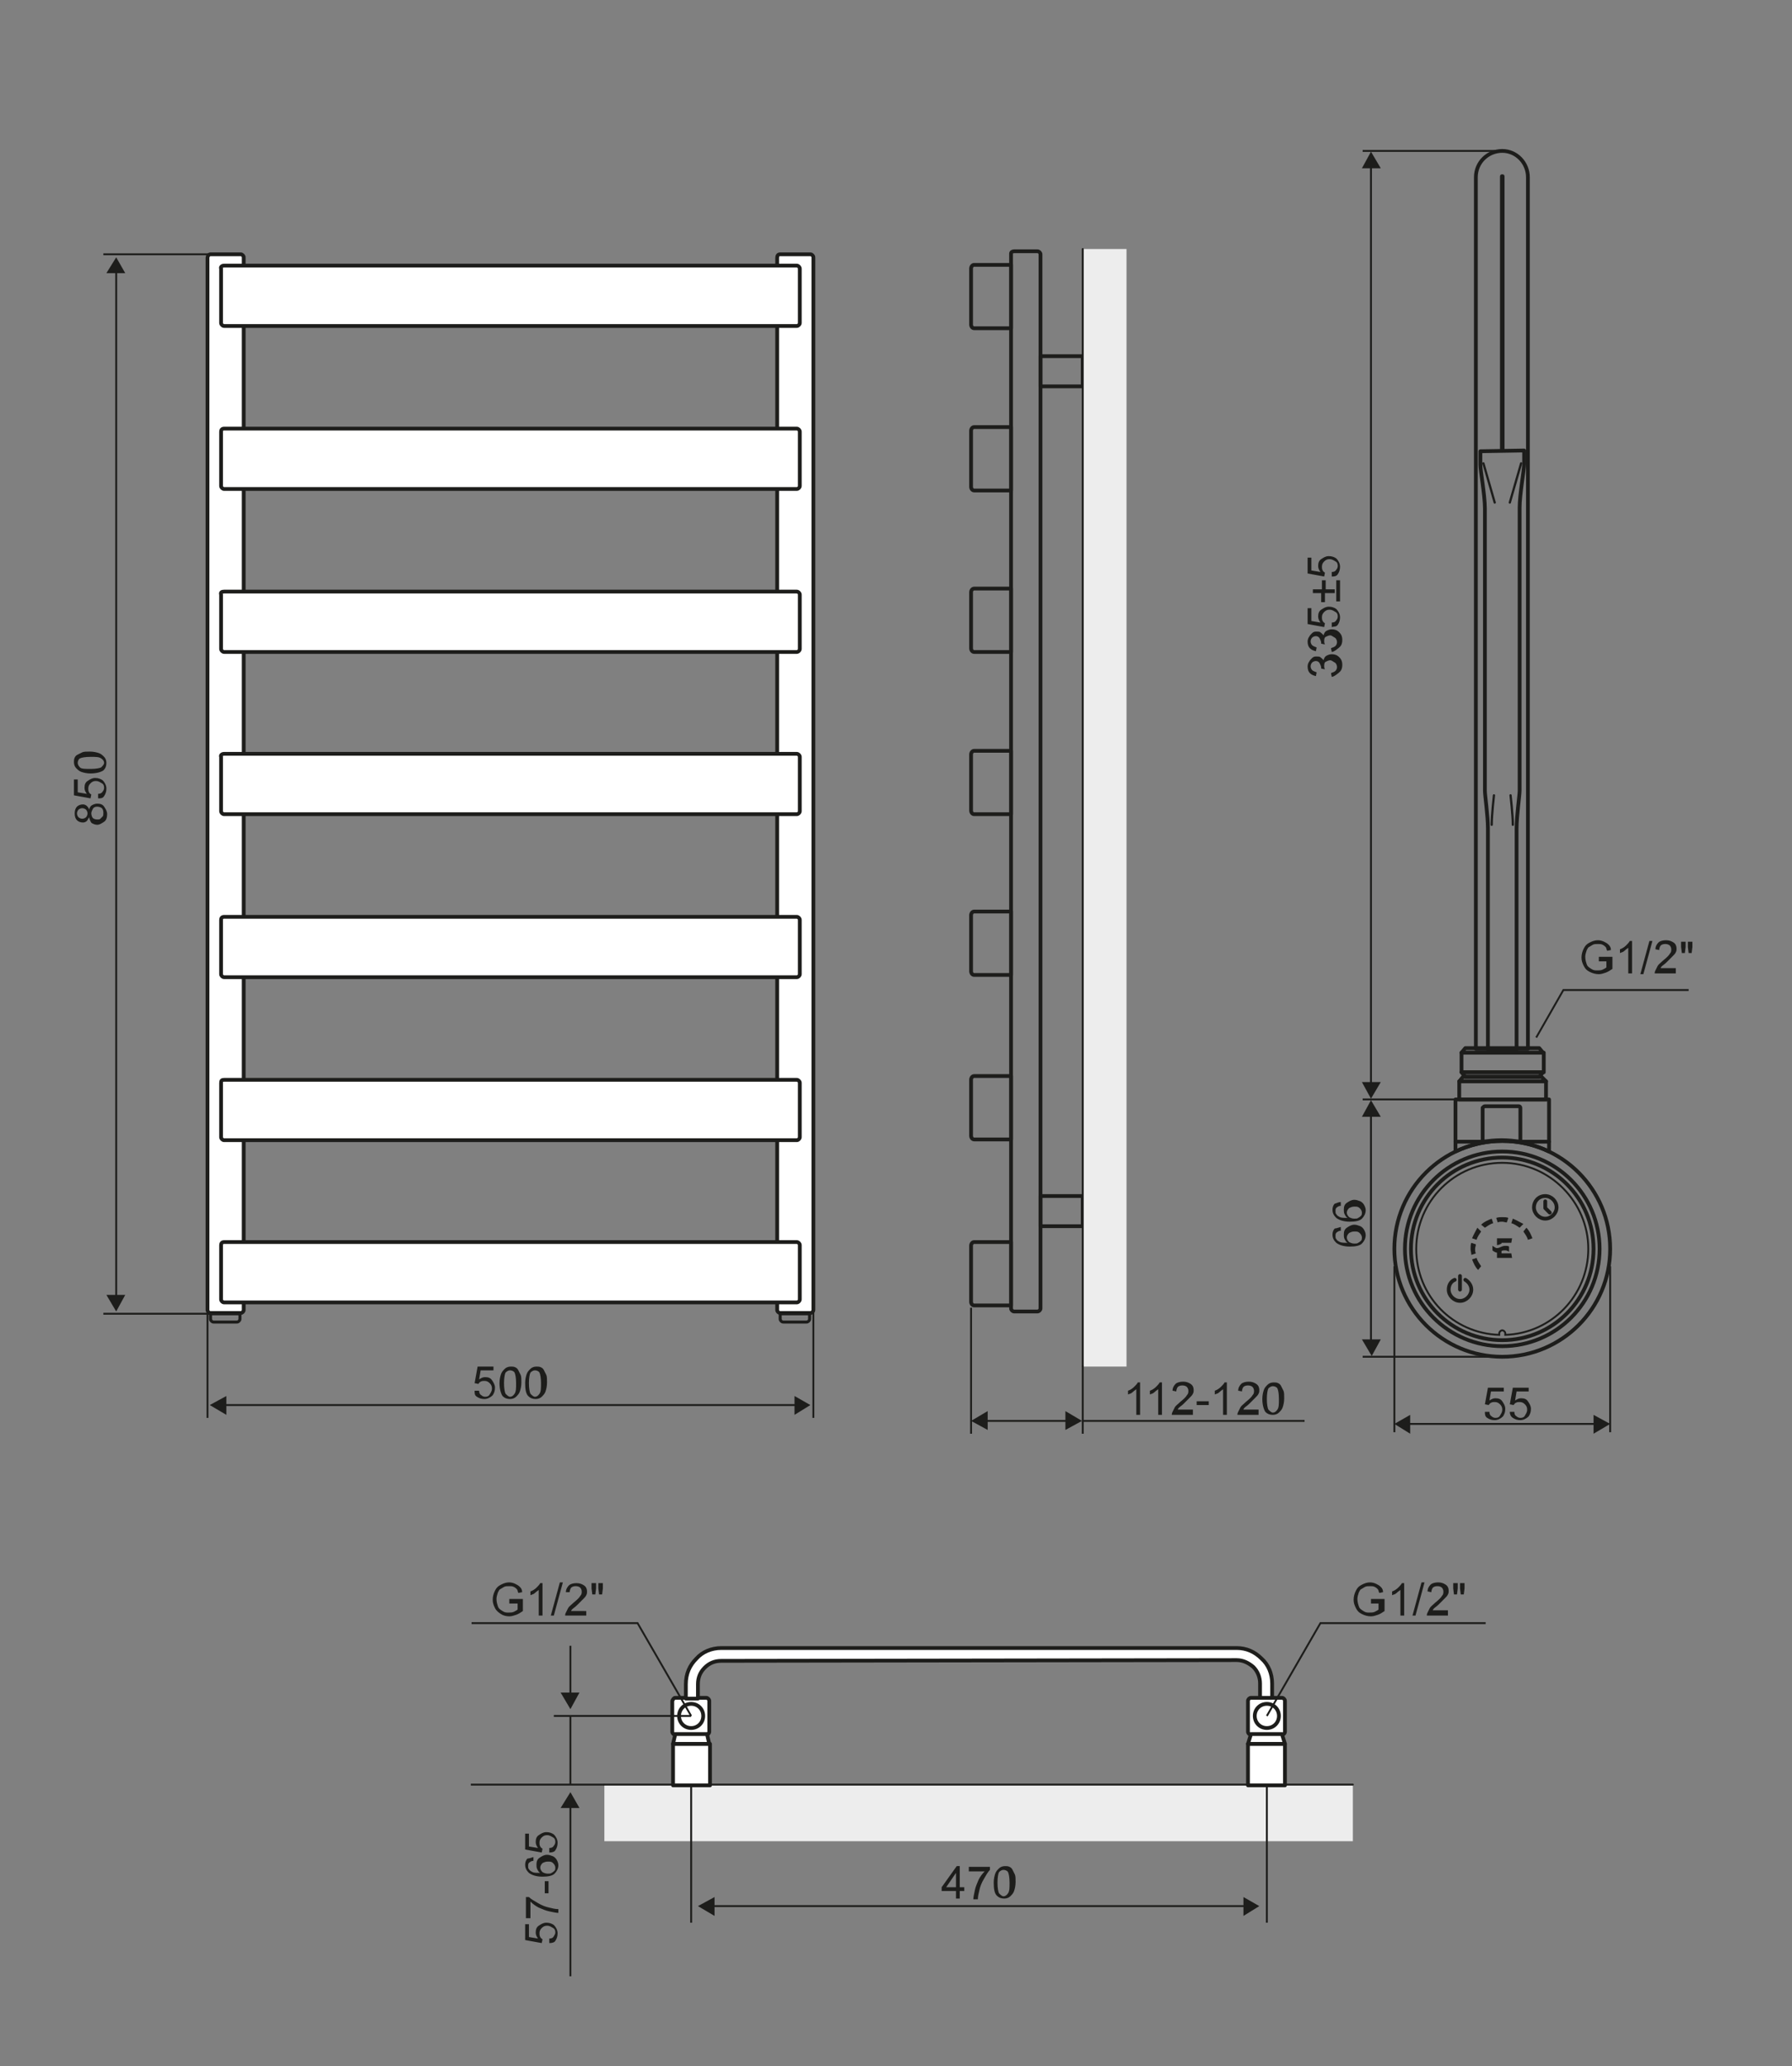 <?xml version="1.0" encoding="utf-8"?>
<!-- Generator: Adobe Illustrator 27.9.1, SVG Export Plug-In . SVG Version: 6.00 Build 0)  -->
<svg version="1.1" id="Warstwa_1" xmlns="http://www.w3.org/2000/svg" xmlns:xlink="http://www.w3.org/1999/xlink" x="0px" y="0px"
	 viewBox="0 0 237.5 273.8" style="enable-background:new 0 0 237.5 273.8;" xml:space="preserve">
<rect x="0" y="0" width="237.5" height="273.8" fill="#808080" stroke="none"/>
<style type="text/css">
	.st0{fill:none;stroke:#1D1D1B;stroke-width:0.5;stroke-linecap:round;stroke-linejoin:round;}
	.st1{fill:none;stroke:#1D1D1B;stroke-width:0.3;stroke-linecap:round;stroke-linejoin:round;}
	.st2{fill-rule:evenodd;clip-rule:evenodd;fill:#1D1D1B;}
	.st3{fill:none;stroke:#1D1D1B;stroke-width:0.25;stroke-miterlimit:22.93;}
	.st4{fill:#1D1D1B;}
	.st5{enable-background:new    ;}
	.st6{fill:#EDEDED;}
	.st7{fill:none;stroke:#1D1D1B;stroke-width:0.25;stroke-linecap:round;stroke-linejoin:round;}
	.st8{fill:#FFFFFF;stroke:#1D1D1B;stroke-width:0.5;stroke-linecap:round;stroke-linejoin:round;}
	
		.st9{fill-rule:evenodd;clip-rule:evenodd;fill:#FFFFFF;stroke:#1D1D1B;stroke-width:0.5;stroke-linecap:round;stroke-linejoin:round;}
	.st10{fill:none;stroke:#1D1D1B;stroke-width:0.4;stroke-linecap:round;stroke-linejoin:round;}
</style>
<path class="st0" d="M199.1,179.8c7.9,0,14.3-6.4,14.3-14.3s-6.4-14.3-14.3-14.3s-14.3,6.4-14.3,14.3S191.2,179.8,199.1,179.8z"/>
<circle class="st0" cx="199.1" cy="165.5" r="12.9"/>
<path class="st0" d="M199.1,177.6c6.7,0,12.1-5.4,12.1-12.1s-5.4-12.1-12.1-12.1c-6.7,0-12.1,5.4-12.1,12.1S192.4,177.6,199.1,177.6
	z"/>
<path class="st0" d="M192.9,145.7h12.4v6.9c-1.9-0.9-4-1.4-6.2-1.4s-4.3,0.5-6.2,1.4L192.9,145.7L192.9,145.7L192.9,145.7z"/>
<path class="st0" d="M196.8,146.6h4.5c0.1,0,0.2,0.1,0.2,0.2v4.5c-0.8-0.1-1.6-0.2-2.5-0.2s-1.7,0.1-2.5,0.2v-4.5
	C196.6,146.7,196.7,146.6,196.8,146.6L196.8,146.6z"/>
<path class="st0" d="M192.9,151.3h3.7 M201.6,151.3h3.7"/>
<rect x="193.4" y="143.3" class="st0" width="11.5" height="2.4"/>
<polygon class="st0" points="193.9,142.7 204.3,142.7 204.9,143.3 193.4,143.3 "/>
<polygon class="st0" points="194.2,142.7 204,142.7 204.5,142.1 193.7,142.1 "/>
<rect x="193.7" y="139.5" class="st0" width="10.9" height="2.6"/>
<polygon class="st0" points="194.2,138.9 204,138.9 204.5,139.5 193.7,139.5 "/>
<path class="st0" d="M202.5,23.5c0-1.9-1.5-3.5-3.4-3.5l0,0c-1.9,0-3.5,1.5-3.5,3.5v115.5h6.9V23.5L202.5,23.5z"/>
<path class="st0" d="M196.2,59.8v1.8c0,0.8,0.6,4,0.6,5.8v37.4c0,0.6,0.4,3.3,0.4,5v29.3h3.8v-29.3c0-1.7,0.4-4.4,0.4-5V67.3
	c0-1.8,0.6-5,0.6-5.8v-1.8L196.2,59.8L196.2,59.8z"/>
<path class="st1" d="M200.2,105.4c0,0,0.3,2.6,0.3,3.9 M198,105.4c0,0-0.3,2.6-0.3,3.9 M196.6,61.4l1.5,5.2 M201.6,61.4l-1.5,5.2"/>
<path class="st2" d="M198.8,23.4c0-0.2,0.1-0.3,0.3-0.3s0.3,0.1,0.3,0.3v36.4h-0.6V23.4z"/>
<polyline class="st3" points="223.8,131.2 207.2,131.2 203.6,137.5 "/>
<line class="st3" x1="184.8" y1="167.8" x2="184.8" y2="189.8"/>
<g>
	<line class="st3" x1="186.2" y1="188.7" x2="212" y2="188.7"/>
	<polygon class="st4" points="211.2,190 213.4,188.7 211.2,187.5 	"/>
	<polygon class="st4" points="186.9,187.5 184.8,188.7 186.9,190 	"/>
</g>
<line class="st3" x1="213.4" y1="167.8" x2="213.4" y2="189.8"/>
<line class="st3" x1="199.1" y1="179.8" x2="180.6" y2="179.8"/>
<path class="st3" d="M199.1,154.1c-6.3,0-11.4,5.1-11.4,11.4s4.9,11.2,11,11.4v-0.2c0-0.2,0.2-0.4,0.4-0.4l0,0
	c0.2,0,0.4,0.2,0.4,0.4v0.2c6.1-0.2,11-5.2,11-11.4S205.4,154.1,199.1,154.1z"/>
<g>
	<line class="st3" x1="181.7" y1="147.1" x2="181.7" y2="178.4"/>
	<polygon class="st4" points="180.5,177.5 181.8,179.7 183,177.5 	"/>
	<polygon class="st4" points="183,148 181.7,145.8 180.5,148 	"/>
</g>
<line class="st3" x1="192.9" y1="145.7" x2="180.6" y2="145.7"/>
<line class="st3" x1="199.1" y1="20" x2="180.6" y2="20"/>
<g>
	<line class="st3" x1="181.7" y1="144.3" x2="181.7" y2="21.4"/>
	<polygon class="st4" points="183,22.3 181.7,20.1 180.5,22.3 	"/>
	<polygon class="st4" points="180.5,143.4 181.7,145.6 183,143.4 	"/>
</g>
<path class="st2" d="M196.3,162.3c0.4-0.4,0.9-0.6,1.4-0.8l0.2,0.6c-0.4,0.1-0.8,0.4-1.1,0.6L196.3,162.3L196.3,162.3L196.3,162.3z
	 M195.1,164.1l0.6,0.2c0.1-0.4,0.4-0.8,0.6-1.1l-0.5-0.5C195.6,163.1,195.3,163.6,195.1,164.1L195.1,164.1L195.1,164.1z M195,166.3
	c0-0.3-0.1-0.5-0.1-0.8s0-0.6,0.1-0.8l0.6,0.2c0,0.2-0.1,0.4-0.1,0.6s0,0.4,0.1,0.6L195,166.3L195,166.3L195,166.3L195,166.3z
	 M195.9,168.3c-0.4-0.4-0.6-0.9-0.8-1.4l0.6-0.2c0.1,0.4,0.4,0.8,0.6,1.1L195.9,168.3L195.9,168.3L195.9,168.3z M202.3,162.7
	c0.4,0.4,0.6,0.9,0.8,1.4l-0.6,0.2c-0.1-0.4-0.4-0.8-0.6-1.1L202.3,162.7L202.3,162.7L202.3,162.7z M200.5,161.5l-0.2,0.6
	c0.4,0.1,0.8,0.4,1.1,0.6l0.5-0.5C201.5,162,201,161.7,200.5,161.5L200.5,161.5L200.5,161.5z M199.1,161.3c0.3,0,0.6,0,0.8,0.1
	l-0.2,0.6c-0.2,0-0.4-0.1-0.6-0.1c-0.2,0-0.4,0-0.6,0.1l-0.2-0.6C198.6,161.3,198.8,161.3,199.1,161.3L199.1,161.3L199.1,161.3z
	 M198.4,164.1h2l-0.1,0.6H199v0.1c-0.2,0.1-0.4,0.2-0.6,0.2L198.4,164.1L198.4,164.1L198.4,164.1z M199,166.1v-0.3
	c0.1-0.1,0.3-0.1,0.5-0.1c0.2,0,0.4,0.1,0.5,0.2v-0.7c-0.1-0.1-0.3-0.1-0.5-0.1c-0.5,0-0.7,0.3-1.1,0.3c-0.2,0-0.4-0.2-0.6-0.3v0.6
	c0.1,0.1,0.4,0.3,0.6,0.3v0.7h2l-0.1-0.6L199,166.1L199,166.1L199,166.1z"/>
<path class="st0" d="M204.8,158.5c0.8,0,1.5,0.7,1.5,1.5s-0.7,1.5-1.5,1.5s-1.5-0.7-1.5-1.5S203.9,158.5,204.8,158.5L204.8,158.5z
	 M204.8,160.1v-0.9 M204.8,160.1l0.6,0.6 M194.2,169.6c0.5,0.3,0.8,0.8,0.8,1.3c0,0.8-0.7,1.5-1.5,1.5s-1.5-0.7-1.5-1.5
	c0-0.6,0.3-1.1,0.8-1.3 M193.5,170.9v-1.8"/>
<g>
	<g class="st5">
		<path class="st4" d="M211.9,127.3v-0.5l1.8,0v1.6c-0.3,0.2-0.6,0.4-0.9,0.5c-0.3,0.1-0.6,0.2-0.9,0.2c-0.4,0-0.8-0.1-1.2-0.3
			s-0.6-0.4-0.8-0.8s-0.3-0.7-0.3-1.1c0-0.4,0.1-0.8,0.3-1.2s0.4-0.6,0.8-0.8s0.7-0.3,1.1-0.3c0.3,0,0.6,0.1,0.8,0.2
			s0.4,0.2,0.6,0.4s0.3,0.4,0.3,0.7l-0.5,0.1c-0.1-0.2-0.1-0.4-0.2-0.5s-0.2-0.2-0.4-0.3c-0.2-0.1-0.4-0.1-0.6-0.1
			c-0.3,0-0.5,0-0.7,0.1c-0.2,0.1-0.3,0.2-0.5,0.3s-0.2,0.3-0.3,0.4c-0.1,0.3-0.2,0.6-0.2,0.9c0,0.4,0.1,0.7,0.2,1s0.3,0.4,0.6,0.6
			s0.5,0.2,0.8,0.2c0.2,0,0.5,0,0.7-0.1c0.2-0.1,0.4-0.2,0.5-0.3v-0.8H211.9z"/>
		<path class="st4" d="M216.3,129h-0.5v-3.4c-0.1,0.1-0.3,0.2-0.5,0.4s-0.4,0.2-0.6,0.3v-0.5c0.3-0.1,0.6-0.3,0.8-0.5
			s0.4-0.4,0.5-0.6h0.3V129z"/>
		<path class="st4" d="M217.4,129.1l1.2-4.4h0.4l-1.2,4.4H217.4z"/>
		<path class="st4" d="M222.1,128.5v0.5h-2.8c0-0.1,0-0.2,0.1-0.4c0.1-0.2,0.2-0.4,0.3-0.6s0.4-0.4,0.7-0.7c0.5-0.4,0.8-0.7,0.9-0.9
			c0.2-0.2,0.2-0.4,0.2-0.6c0-0.2-0.1-0.4-0.2-0.5c-0.1-0.1-0.3-0.2-0.6-0.2c-0.3,0-0.5,0.1-0.6,0.2s-0.2,0.4-0.2,0.6l-0.5-0.1
			c0-0.4,0.2-0.7,0.4-0.9s0.6-0.3,1-0.3c0.4,0,0.7,0.1,1,0.3s0.4,0.5,0.4,0.8c0,0.2,0,0.3-0.1,0.5s-0.2,0.3-0.4,0.5
			s-0.4,0.4-0.8,0.8c-0.3,0.3-0.5,0.4-0.6,0.5c-0.1,0.1-0.2,0.2-0.2,0.3H222.1z"/>
		<path class="st4" d="M222.9,126.3l-0.1-0.8v-0.7h0.6v0.7l-0.1,0.8H222.9z M223.8,126.3l-0.1-0.8v-0.7h0.6v0.7l-0.1,0.8H223.8z"/>
	</g>
</g>
<g>
	<g class="st5">
		<path class="st4" d="M176.5,89.7l-0.1-0.5c0.3-0.1,0.5-0.2,0.6-0.3c0.1-0.1,0.2-0.3,0.2-0.5c0-0.2-0.1-0.5-0.3-0.6
			s-0.4-0.3-0.6-0.3c-0.2,0-0.4,0.1-0.6,0.2s-0.2,0.4-0.2,0.6c0,0.1,0,0.2,0.1,0.4l-0.5-0.1c0,0,0-0.1,0-0.1c0-0.2-0.1-0.4-0.2-0.6
			s-0.3-0.3-0.5-0.3c-0.2,0-0.4,0.1-0.5,0.2s-0.2,0.3-0.2,0.5c0,0.2,0.1,0.4,0.2,0.5s0.3,0.2,0.6,0.3l-0.1,0.5
			c-0.4-0.1-0.6-0.2-0.8-0.4c-0.2-0.2-0.3-0.5-0.3-0.9c0-0.2,0.1-0.5,0.2-0.6c0.1-0.2,0.2-0.3,0.4-0.5s0.4-0.2,0.6-0.2
			c0.2,0,0.4,0,0.5,0.1s0.3,0.2,0.4,0.4c0.1-0.3,0.2-0.5,0.4-0.6c0.2-0.1,0.4-0.2,0.7-0.2c0.4,0,0.7,0.1,1,0.4
			c0.3,0.3,0.4,0.6,0.4,1c0,0.4-0.1,0.7-0.3,0.9S176.8,89.7,176.5,89.7z"/>
		<path class="st4" d="M176.5,86.4l-0.1-0.5c0.3-0.1,0.5-0.2,0.6-0.3c0.1-0.1,0.2-0.3,0.2-0.5c0-0.2-0.1-0.5-0.3-0.6
			s-0.4-0.3-0.6-0.3c-0.2,0-0.4,0.1-0.6,0.2s-0.2,0.4-0.2,0.6c0,0.1,0,0.2,0.1,0.4l-0.5-0.1c0,0,0-0.1,0-0.1c0-0.2-0.1-0.4-0.2-0.6
			s-0.3-0.3-0.5-0.3c-0.2,0-0.4,0.1-0.5,0.2s-0.2,0.3-0.2,0.5c0,0.2,0.1,0.4,0.2,0.5s0.3,0.2,0.6,0.3l-0.1,0.5
			c-0.4-0.1-0.6-0.2-0.8-0.4c-0.2-0.2-0.3-0.5-0.3-0.9c0-0.2,0.1-0.5,0.2-0.6c0.1-0.2,0.2-0.3,0.4-0.5s0.4-0.2,0.6-0.2
			c0.2,0,0.4,0,0.5,0.1s0.3,0.2,0.4,0.4c0.1-0.3,0.2-0.5,0.4-0.6c0.2-0.1,0.4-0.2,0.7-0.2c0.4,0,0.7,0.1,1,0.4
			c0.3,0.3,0.4,0.6,0.4,1c0,0.4-0.1,0.7-0.3,0.9S176.8,86.4,176.5,86.4z"/>
		<path class="st4" d="M176.5,83.1l0-0.6c0.3,0,0.5-0.1,0.6-0.3c0.1-0.1,0.2-0.3,0.2-0.5c0-0.3-0.1-0.5-0.3-0.6s-0.4-0.3-0.8-0.3
			c-0.3,0-0.5,0.1-0.7,0.3s-0.3,0.4-0.3,0.7c0,0.2,0,0.3,0.1,0.5s0.2,0.2,0.3,0.3l-0.1,0.5l-2.2-0.4v-2.1h0.5v1.7l1.2,0.2
			c-0.2-0.3-0.3-0.5-0.3-0.8c0-0.4,0.1-0.7,0.4-0.9s0.6-0.4,1-0.4c0.4,0,0.7,0.1,1,0.3c0.3,0.3,0.5,0.7,0.5,1.1c0,0.4-0.1,0.7-0.3,1
			S176.8,83,176.5,83.1z"/>
		<path class="st4" d="M176.8,78.6h-1.2v1.2h-0.5v-1.2H174v-0.5h1.2v-1.2h0.5v1.2h1.2V78.6z M177.6,76.9v2.8h-0.5v-2.8H177.6z"/>
		<path class="st4" d="M176.5,76.4l0-0.6c0.3,0,0.5-0.1,0.6-0.3c0.1-0.1,0.2-0.3,0.2-0.5c0-0.3-0.1-0.5-0.3-0.6s-0.4-0.3-0.8-0.3
			c-0.3,0-0.5,0.1-0.7,0.3s-0.3,0.4-0.3,0.7c0,0.2,0,0.3,0.1,0.5s0.2,0.2,0.3,0.3l-0.1,0.5l-2.2-0.4v-2.1h0.5v1.7l1.2,0.2
			c-0.2-0.3-0.3-0.5-0.3-0.8c0-0.4,0.1-0.7,0.4-0.9s0.6-0.4,1-0.4c0.4,0,0.7,0.1,1,0.3c0.3,0.3,0.5,0.7,0.5,1.1c0,0.4-0.1,0.7-0.3,1
			S176.8,76.4,176.5,76.4z"/>
	</g>
</g>
<g>
	<g class="st5">
		<path class="st4" d="M196.8,187.1l0.6,0c0,0.3,0.1,0.5,0.3,0.6c0.1,0.1,0.3,0.2,0.5,0.2c0.3,0,0.5-0.1,0.6-0.3s0.3-0.4,0.3-0.8
			c0-0.3-0.1-0.5-0.3-0.7s-0.4-0.3-0.7-0.3c-0.2,0-0.3,0-0.5,0.1s-0.2,0.2-0.3,0.3l-0.5-0.1l0.4-2.2h2.1v0.5h-1.7l-0.2,1.2
			c0.3-0.2,0.5-0.3,0.8-0.3c0.4,0,0.7,0.1,0.9,0.4s0.4,0.6,0.4,1c0,0.4-0.1,0.7-0.3,1c-0.3,0.3-0.7,0.5-1.1,0.5
			c-0.4,0-0.7-0.1-1-0.3S196.8,187.4,196.8,187.1z"/>
		<path class="st4" d="M200.1,187.1l0.6,0c0,0.3,0.1,0.5,0.3,0.6c0.1,0.1,0.3,0.2,0.5,0.2c0.3,0,0.5-0.1,0.6-0.3s0.3-0.4,0.3-0.8
			c0-0.3-0.1-0.5-0.3-0.7s-0.4-0.3-0.7-0.3c-0.2,0-0.3,0-0.5,0.1s-0.2,0.2-0.3,0.3l-0.5-0.1l0.4-2.2h2.1v0.5H201l-0.2,1.2
			c0.3-0.2,0.5-0.3,0.8-0.3c0.4,0,0.7,0.1,0.9,0.4s0.4,0.6,0.4,1c0,0.4-0.1,0.7-0.3,1c-0.3,0.3-0.7,0.5-1.1,0.5
			c-0.4,0-0.7-0.1-1-0.3S200.1,187.4,200.1,187.1z"/>
	</g>
</g>
<g>
	<g class="st5">
		<path class="st4" d="M177.7,162.6l0,0.5c-0.2,0-0.4,0.1-0.5,0.2c-0.2,0.1-0.2,0.3-0.2,0.5c0,0.2,0,0.3,0.1,0.4
			c0.1,0.2,0.3,0.3,0.5,0.4s0.6,0.1,1,0.1c-0.2-0.1-0.3-0.3-0.4-0.5s-0.1-0.4-0.1-0.6c0-0.4,0.1-0.7,0.4-0.9c0.3-0.2,0.6-0.4,1-0.4
			c0.3,0,0.5,0.1,0.8,0.2c0.2,0.1,0.4,0.3,0.5,0.5s0.2,0.4,0.2,0.7c0,0.4-0.2,0.8-0.5,1.1c-0.3,0.3-0.9,0.4-1.6,0.4
			c-0.8,0-1.4-0.2-1.8-0.5c-0.3-0.3-0.5-0.6-0.5-1.1c0-0.3,0.1-0.6,0.3-0.8C177.1,162.8,177.3,162.7,177.7,162.6z M179.5,164.8
			c0.2,0,0.4,0,0.5-0.1c0.2-0.1,0.3-0.2,0.4-0.3s0.1-0.3,0.1-0.4c0-0.2-0.1-0.4-0.3-0.6s-0.4-0.2-0.7-0.2c-0.3,0-0.5,0.1-0.7,0.2
			c-0.2,0.2-0.3,0.4-0.3,0.6c0,0.2,0.1,0.4,0.3,0.6C179,164.7,179.2,164.8,179.5,164.8z"/>
		<path class="st4" d="M177.7,159.3l0,0.5c-0.2,0-0.4,0.1-0.5,0.2c-0.2,0.1-0.2,0.3-0.2,0.5c0,0.2,0,0.3,0.1,0.4
			c0.1,0.2,0.3,0.3,0.5,0.4s0.6,0.1,1,0.1c-0.2-0.1-0.3-0.3-0.4-0.5s-0.1-0.4-0.1-0.6c0-0.4,0.1-0.7,0.4-0.9c0.3-0.2,0.6-0.4,1-0.4
			c0.3,0,0.5,0.1,0.8,0.2c0.2,0.1,0.4,0.3,0.5,0.5s0.2,0.4,0.2,0.7c0,0.4-0.2,0.8-0.5,1.1c-0.3,0.3-0.9,0.4-1.6,0.4
			c-0.8,0-1.4-0.2-1.8-0.5c-0.3-0.3-0.5-0.6-0.5-1.1c0-0.3,0.1-0.6,0.3-0.8C177.1,159.5,177.3,159.3,177.7,159.3z M179.5,161.5
			c0.2,0,0.4,0,0.5-0.1c0.2-0.1,0.3-0.2,0.4-0.3s0.1-0.3,0.1-0.4c0-0.2-0.1-0.4-0.3-0.6s-0.4-0.2-0.7-0.2c-0.3,0-0.5,0.1-0.7,0.2
			c-0.2,0.2-0.3,0.4-0.3,0.6c0,0.2,0.1,0.4,0.3,0.6C179,161.4,179.2,161.5,179.5,161.5z"/>
	</g>
</g>
<path class="st0" d="M134.4,33.3h3.1c0.2,0,0.4,0.2,0.4,0.4v139.7c0,0.2-0.2,0.4-0.4,0.4h-3.1c-0.2,0-0.4-0.2-0.4-0.4V33.6
	C134,33.4,134.2,33.3,134.4,33.3z"/>
<path class="st0" d="M129.1,164.6h4.9v8.4h-4.9c-0.2,0-0.4-0.2-0.4-0.5v-7.4C128.7,164.8,128.9,164.6,129.1,164.6z"/>
<path class="st0" d="M129.1,142.6h4.9v8.4h-4.9c-0.2,0-0.4-0.2-0.4-0.5v-7.4C128.7,142.8,128.9,142.6,129.1,142.6L129.1,142.6z"/>
<path class="st0" d="M129.1,120.8h4.9v8.4h-4.9c-0.2,0-0.4-0.2-0.4-0.5v-7.4C128.7,121,128.9,120.8,129.1,120.8L129.1,120.8z"/>
<path class="st0" d="M129.1,99.5h4.9v8.4h-4.9c-0.2,0-0.4-0.2-0.4-0.5V100C128.7,99.7,128.9,99.5,129.1,99.5z"/>
<path class="st0" d="M129.1,78h4.9v8.4h-4.9c-0.2,0-0.4-0.2-0.4-0.5v-7.4C128.7,78.2,128.9,78,129.1,78z"/>
<path class="st0" d="M129.1,56.6h4.9V65h-4.9c-0.2,0-0.4-0.2-0.4-0.5v-7.4C128.7,56.8,128.9,56.6,129.1,56.6L129.1,56.6z"/>
<path class="st0" d="M129.1,35.1h4.9v8.4h-4.9c-0.2,0-0.4-0.2-0.4-0.5v-7.4C128.7,35.3,128.9,35.1,129.1,35.1L129.1,35.1z"/>
<rect x="137.9" y="158.5" class="st0" width="5.6" height="4"/>
<rect x="137.9" y="47.2" class="st0" width="5.6" height="4"/>
<g>
	<rect x="143.5" y="33" class="st6" width="5.8" height="148.1"/>
	<line class="st7" x1="143.5" y1="33" x2="143.5" y2="181"/>
</g>
<g class="st5">
	<path class="st4" d="M151.1,187.5h-0.5v-3.4c-0.1,0.1-0.3,0.2-0.5,0.4s-0.4,0.2-0.6,0.3v-0.5c0.3-0.1,0.6-0.3,0.8-0.5
		s0.4-0.4,0.5-0.6h0.3V187.5z"/>
</g>
<g class="st5">
	<path class="st4" d="M154,187.5h-0.5v-3.4c-0.1,0.1-0.3,0.2-0.5,0.4s-0.4,0.2-0.6,0.3v-0.5c0.3-0.1,0.6-0.3,0.8-0.5
		s0.4-0.4,0.5-0.6h0.3V187.5z"/>
	<path class="st4" d="M158.1,187v0.5h-2.8c0-0.1,0-0.2,0.1-0.4c0.1-0.2,0.2-0.4,0.3-0.6s0.4-0.4,0.7-0.7c0.5-0.4,0.8-0.7,0.9-0.9
		c0.2-0.2,0.2-0.4,0.2-0.6c0-0.2-0.1-0.4-0.2-0.5c-0.1-0.1-0.3-0.2-0.6-0.2c-0.3,0-0.5,0.1-0.6,0.2s-0.2,0.4-0.2,0.6l-0.5-0.1
		c0-0.4,0.2-0.7,0.4-0.9s0.6-0.3,1-0.3c0.4,0,0.7,0.1,1,0.3s0.4,0.5,0.4,0.8c0,0.2,0,0.3-0.1,0.5s-0.2,0.3-0.4,0.5s-0.4,0.4-0.8,0.8
		c-0.3,0.3-0.5,0.4-0.6,0.5c-0.1,0.1-0.2,0.2-0.2,0.3H158.1z"/>
	<path class="st4" d="M158.6,186.2v-0.5h1.6v0.5H158.6z"/>
	<path class="st4" d="M162.6,187.5h-0.5v-3.4c-0.1,0.1-0.3,0.2-0.5,0.4s-0.4,0.2-0.6,0.3v-0.5c0.3-0.1,0.6-0.3,0.8-0.5
		s0.4-0.4,0.5-0.6h0.3V187.5z"/>
	<path class="st4" d="M166.8,187v0.5h-2.8c0-0.1,0-0.2,0.1-0.4c0.1-0.2,0.2-0.4,0.3-0.6s0.4-0.4,0.7-0.7c0.5-0.4,0.8-0.7,0.9-0.9
		c0.2-0.2,0.2-0.4,0.2-0.6c0-0.2-0.1-0.4-0.2-0.5c-0.1-0.1-0.3-0.2-0.6-0.2c-0.3,0-0.5,0.1-0.6,0.2s-0.2,0.4-0.2,0.6l-0.5-0.1
		c0-0.4,0.2-0.7,0.4-0.9s0.6-0.3,1-0.3c0.4,0,0.7,0.1,1,0.3s0.4,0.5,0.4,0.8c0,0.2,0,0.3-0.1,0.5s-0.2,0.3-0.4,0.5s-0.4,0.4-0.8,0.8
		c-0.3,0.3-0.5,0.4-0.6,0.5c-0.1,0.1-0.2,0.2-0.2,0.3H166.8z"/>
	<path class="st4" d="M167.3,185.4c0-0.5,0.1-0.9,0.2-1.2s0.3-0.5,0.5-0.7s0.5-0.3,0.8-0.3c0.2,0,0.4,0,0.6,0.1
		c0.2,0.1,0.3,0.2,0.4,0.4s0.2,0.4,0.3,0.6s0.1,0.6,0.1,1c0,0.5-0.1,0.9-0.2,1.2c-0.1,0.3-0.3,0.5-0.5,0.7s-0.5,0.3-0.8,0.3
		c-0.4,0-0.7-0.1-1-0.4C167.5,186.8,167.3,186.2,167.3,185.4z M167.9,185.4c0,0.7,0.1,1.2,0.2,1.4c0.2,0.2,0.4,0.4,0.6,0.4
		s0.4-0.1,0.6-0.4s0.2-0.7,0.2-1.4c0-0.7-0.1-1.2-0.2-1.4s-0.4-0.3-0.6-0.3c-0.2,0-0.4,0.1-0.6,0.3
		C168,184.2,167.9,184.7,167.9,185.4z"/>
</g>
<g>
	<line class="st3" x1="141.6" y1="188.3" x2="130.5" y2="188.3"/>
	<polygon class="st4" points="130.9,187 128.7,188.3 130.9,189.5 	"/>
	<polygon class="st4" points="141.2,189.5 143.4,188.3 141.2,187 	"/>
</g>
<line class="st3" x1="128.7" y1="173.3" x2="128.7" y2="190"/>
<line class="st3" x1="143.5" y1="181" x2="143.5" y2="190"/>
<line class="st3" x1="143.5" y1="188.3" x2="172.9" y2="188.3"/>
<g>
	<g>
		<rect x="80.1" y="236.5" class="st6" width="99.2" height="7.5"/>
		<line class="st7" x1="179.3" y1="236.5" x2="80.1" y2="236.5"/>
	</g>
	<g>
		<path class="st8" d="M89.5,225h4.1c0.2,0,0.4,0.2,0.4,0.4v4.1c0,0.2-0.2,0.4-0.4,0.4h-4.1c-0.2,0-0.4-0.2-0.4-0.4v-4.1
			C89.2,225.2,89.3,225,89.5,225z"/>
		<path class="st9" d="M91.6,229c0.9,0,1.6-0.7,1.6-1.6s-0.7-1.6-1.6-1.6s-1.6,0.7-1.6,1.6S90.7,229,91.6,229z"/>
		<rect x="89.2" y="231.1" class="st8" width="4.9" height="5.5"/>
		<polygon class="st9" points="89.2,231.1 94,231.1 93.7,229.8 89.5,229.8 		"/>
		<path class="st8" d="M165.8,225h4.1c0.2,0,0.4,0.2,0.4,0.4v4.1c0,0.2-0.2,0.4-0.4,0.4h-4.1c-0.2,0-0.4-0.2-0.4-0.4v-4.1
			C165.4,225.2,165.6,225,165.8,225z"/>
		<path class="st9" d="M167.9,229c0.9,0,1.6-0.7,1.6-1.6s-0.7-1.6-1.6-1.6s-1.6,0.7-1.6,1.6S167,229,167.9,229z"/>
		<rect x="165.4" y="231.1" class="st8" width="4.9" height="5.5"/>
		<polygon class="st9" points="170.3,231.1 165.4,231.1 165.8,229.8 169.9,229.8 		"/>
		<path class="st9" d="M163.9,220c0.9,0,1.6,0.4,2.2,0.9l0,0c0.6,0.6,0.9,1.4,0.9,2.2v1.9h1.6v-1.9c0-1.3-0.5-2.5-1.4-3.3l0,0
			c-0.9-0.9-2-1.4-3.3-1.4H95.6c-1.3,0-2.5,0.5-3.3,1.4l0,0c-0.9,0.9-1.4,2-1.4,3.4v1.9h1.6v-1.9c0-0.9,0.3-1.6,0.9-2.2l0,0
			c0.6-0.6,1.3-0.9,2.2-0.9L163.9,220L163.9,220z"/>
	</g>
	<g class="st5">
		<path class="st4" d="M126.7,251.6v-1h-1.9v-0.5l2-2.8h0.4v2.8h0.6v0.5h-0.6v1H126.7z M126.7,250.1v-1.9l-1.3,1.9H126.7z"/>
		<path class="st4" d="M128.4,247.9v-0.5h2.8v0.4c-0.3,0.3-0.5,0.7-0.8,1.2s-0.5,1-0.6,1.5c-0.1,0.4-0.2,0.8-0.2,1.2H129
			c0-0.3,0.1-0.7,0.2-1.2s0.3-0.9,0.5-1.4c0.2-0.4,0.5-0.8,0.8-1.1H128.4z"/>
		<path class="st4" d="M131.7,249.5c0-0.5,0.1-0.9,0.2-1.2s0.3-0.5,0.5-0.7s0.5-0.3,0.8-0.3c0.2,0,0.4,0,0.6,0.1
			c0.2,0.1,0.3,0.2,0.4,0.4s0.2,0.4,0.3,0.6s0.1,0.6,0.1,1c0,0.5-0.1,0.9-0.2,1.2c-0.1,0.3-0.3,0.5-0.5,0.7s-0.5,0.3-0.8,0.3
			c-0.4,0-0.7-0.1-1-0.4C131.8,250.9,131.7,250.3,131.7,249.5z M132.2,249.5c0,0.7,0.1,1.2,0.2,1.4c0.2,0.2,0.4,0.4,0.6,0.4
			s0.4-0.1,0.6-0.4s0.2-0.7,0.2-1.4c0-0.7-0.1-1.2-0.2-1.4s-0.4-0.3-0.6-0.3c-0.2,0-0.4,0.1-0.6,0.3
			C132.3,248.3,132.2,248.8,132.2,249.5z"/>
	</g>
	<g>
		<line class="st3" x1="165.1" y1="252.6" x2="94.3" y2="252.6"/>
		<polygon class="st4" points="94.7,251.4 92.5,252.6 94.7,253.9 		"/>
		<polygon class="st4" points="164.8,253.9 166.9,252.6 164.8,251.4 		"/>
	</g>
	<line class="st3" x1="91.6" y1="236.5" x2="91.6" y2="254.8"/>
	<line class="st3" x1="167.9" y1="236.5" x2="167.9" y2="254.8"/>
	<g class="st5">
		<path class="st4" d="M72.8,257.5l0-0.6c0.3,0,0.5-0.1,0.6-0.3c0.1-0.2,0.2-0.3,0.2-0.5c0-0.3-0.1-0.5-0.3-0.6s-0.4-0.3-0.8-0.3
			c-0.3,0-0.5,0.1-0.7,0.3c-0.2,0.2-0.3,0.4-0.3,0.7c0,0.2,0,0.3,0.1,0.5s0.2,0.2,0.3,0.3l-0.1,0.5l-2.2-0.4v-2.1h0.5v1.7l1.2,0.2
			c-0.2-0.3-0.3-0.5-0.3-0.8c0-0.4,0.1-0.7,0.4-0.9s0.6-0.4,1-0.4c0.4,0,0.7,0.1,1,0.3c0.3,0.3,0.5,0.7,0.5,1.1c0,0.4-0.1,0.7-0.3,1
			C73.5,257.4,73.2,257.5,72.8,257.5z"/>
		<path class="st4" d="M70.2,254.2h-0.5v-2.8h0.4c0.3,0.3,0.7,0.5,1.2,0.8c0.5,0.3,1,0.5,1.5,0.6c0.4,0.1,0.8,0.2,1.2,0.2v0.5
			c-0.3,0-0.7-0.1-1.2-0.2s-0.9-0.3-1.4-0.5c-0.4-0.2-0.8-0.5-1.1-0.8V254.2z"/>
		<path class="st4" d="M72.7,250.9h-0.5v-1.6h0.5V250.9z"/>
		<path class="st4" d="M70.7,246.1l0,0.5c-0.2,0-0.4,0.1-0.5,0.2c-0.2,0.1-0.2,0.3-0.2,0.5c0,0.2,0,0.3,0.1,0.4
			c0.1,0.2,0.3,0.3,0.5,0.4s0.6,0.1,1,0.1c-0.2-0.1-0.3-0.3-0.4-0.5s-0.1-0.4-0.1-0.6c0-0.4,0.1-0.7,0.4-0.9c0.3-0.2,0.6-0.4,1-0.4
			c0.3,0,0.5,0.1,0.8,0.2c0.2,0.1,0.4,0.3,0.5,0.5s0.2,0.4,0.2,0.7c0,0.4-0.2,0.8-0.5,1.1c-0.3,0.3-0.9,0.4-1.6,0.4
			c-0.8,0-1.4-0.2-1.8-0.5c-0.3-0.3-0.5-0.6-0.5-1.1c0-0.3,0.1-0.6,0.3-0.8C70.1,246.3,70.4,246.2,70.7,246.1z M72.6,248.3
			c0.2,0,0.4,0,0.5-0.1c0.2-0.1,0.3-0.2,0.4-0.3s0.1-0.3,0.1-0.4c0-0.2-0.1-0.4-0.3-0.6s-0.4-0.2-0.7-0.2c-0.3,0-0.5,0.1-0.7,0.2
			c-0.2,0.2-0.3,0.4-0.3,0.6c0,0.2,0.1,0.4,0.3,0.6C72.1,248.2,72.3,248.3,72.6,248.3z"/>
		<path class="st4" d="M72.8,245.5l0-0.6c0.3,0,0.5-0.1,0.6-0.3c0.1-0.1,0.2-0.3,0.2-0.5c0-0.3-0.1-0.5-0.3-0.6s-0.4-0.3-0.8-0.3
			c-0.3,0-0.5,0.1-0.7,0.3c-0.2,0.2-0.3,0.4-0.3,0.7c0,0.2,0,0.3,0.1,0.5s0.2,0.2,0.3,0.3l-0.1,0.5l-2.2-0.4v-2.1h0.5v1.7l1.2,0.2
			c-0.2-0.3-0.3-0.5-0.3-0.8c0-0.4,0.1-0.7,0.4-0.9s0.6-0.4,1-0.4c0.4,0,0.7,0.1,1,0.3c0.3,0.3,0.5,0.7,0.5,1.1c0,0.4-0.1,0.7-0.3,1
			C73.5,245.4,73.2,245.5,72.8,245.5z"/>
	</g>
	<line class="st3" x1="80.1" y1="236.5" x2="62.4" y2="236.5"/>
	<line class="st3" x1="91.6" y1="227.4" x2="73.4" y2="227.4"/>
	<line class="st3" x1="75.6" y1="236.5" x2="75.6" y2="227.4"/>
	<g>
		<line class="st3" x1="75.6" y1="239.3" x2="75.6" y2="261.9"/>
		<polygon class="st4" points="76.8,239.6 75.6,237.5 74.3,239.6 		"/>
	</g>
	<g>
		<line class="st3" x1="75.6" y1="218.1" x2="75.6" y2="224.7"/>
		<polygon class="st4" points="74.3,224.3 75.6,226.5 76.8,224.3 		"/>
	</g>
	<polyline class="st3" points="196.9,215.1 175,215.1 167.9,227.4 	"/>
	<g class="st5">
		<path class="st4" d="M181.7,212.4v-0.5l1.8,0v1.6c-0.3,0.2-0.6,0.4-0.9,0.5c-0.3,0.1-0.6,0.2-0.9,0.2c-0.4,0-0.8-0.1-1.2-0.3
			s-0.6-0.4-0.8-0.8s-0.3-0.7-0.3-1.1c0-0.4,0.1-0.8,0.3-1.2s0.4-0.6,0.8-0.8s0.7-0.3,1.1-0.3c0.3,0,0.6,0.1,0.8,0.2
			s0.4,0.2,0.6,0.4s0.3,0.4,0.3,0.7l-0.5,0.1c-0.1-0.2-0.1-0.4-0.2-0.5s-0.2-0.2-0.4-0.3c-0.2-0.1-0.4-0.1-0.6-0.1
			c-0.3,0-0.5,0-0.7,0.1c-0.2,0.1-0.3,0.2-0.5,0.3s-0.2,0.3-0.3,0.4c-0.1,0.3-0.2,0.6-0.2,0.9c0,0.4,0.1,0.7,0.2,1s0.3,0.4,0.6,0.6
			s0.5,0.2,0.8,0.2c0.2,0,0.5,0,0.7-0.1c0.2-0.1,0.4-0.2,0.5-0.3v-0.8H181.7z"/>
		<path class="st4" d="M186.1,214.1h-0.5v-3.4c-0.1,0.1-0.3,0.2-0.5,0.4s-0.4,0.2-0.6,0.3v-0.5c0.3-0.1,0.6-0.3,0.8-0.5
			s0.4-0.4,0.5-0.6h0.3V214.1z"/>
		<path class="st4" d="M187.2,214.1l1.2-4.4h0.4l-1.2,4.4H187.2z"/>
		<path class="st4" d="M191.9,213.6v0.5h-2.8c0-0.1,0-0.2,0.1-0.4c0.1-0.2,0.2-0.4,0.3-0.6s0.4-0.4,0.7-0.7c0.5-0.4,0.8-0.7,0.9-0.9
			c0.2-0.2,0.2-0.4,0.2-0.6c0-0.2-0.1-0.4-0.2-0.5c-0.1-0.1-0.3-0.2-0.6-0.2c-0.3,0-0.5,0.1-0.6,0.2s-0.2,0.4-0.2,0.6l-0.5-0.1
			c0-0.4,0.2-0.7,0.4-0.9s0.6-0.3,1-0.3c0.4,0,0.7,0.1,1,0.3s0.4,0.5,0.4,0.8c0,0.2,0,0.3-0.1,0.5s-0.2,0.3-0.4,0.5
			s-0.4,0.4-0.8,0.8c-0.3,0.3-0.5,0.4-0.6,0.5c-0.1,0.1-0.2,0.2-0.2,0.3H191.9z"/>
		<path class="st4" d="M192.7,211.3l-0.1-0.8v-0.7h0.6v0.7l-0.1,0.8H192.7z M193.6,211.3l-0.1-0.8v-0.7h0.6v0.7l-0.1,0.8H193.6z"/>
	</g>
	<polyline class="st3" points="62.5,215.1 84.5,215.1 91.6,227.4 	"/>
	<g class="st5">
		<path class="st4" d="M67.5,212.4v-0.5l1.8,0v1.6c-0.3,0.2-0.6,0.4-0.9,0.5c-0.3,0.1-0.6,0.2-0.9,0.2c-0.4,0-0.8-0.1-1.1-0.3
			s-0.6-0.4-0.8-0.8s-0.3-0.7-0.3-1.1c0-0.4,0.1-0.8,0.3-1.2s0.4-0.6,0.8-0.8s0.7-0.3,1.1-0.3c0.3,0,0.6,0.1,0.8,0.2
			s0.4,0.2,0.6,0.4s0.3,0.4,0.3,0.7l-0.5,0.1c-0.1-0.2-0.1-0.4-0.2-0.5s-0.2-0.2-0.4-0.3c-0.2-0.1-0.4-0.1-0.6-0.1
			c-0.3,0-0.5,0-0.7,0.1c-0.2,0.1-0.3,0.2-0.5,0.3s-0.2,0.3-0.3,0.4c-0.1,0.3-0.2,0.6-0.2,0.9c0,0.4,0.1,0.7,0.2,1s0.3,0.4,0.6,0.6
			s0.5,0.2,0.8,0.2c0.2,0,0.5,0,0.7-0.1c0.2-0.1,0.4-0.2,0.5-0.3v-0.8H67.5z"/>
		<path class="st4" d="M71.9,214.1h-0.5v-3.4c-0.1,0.1-0.3,0.2-0.5,0.4s-0.4,0.2-0.6,0.3v-0.5c0.3-0.1,0.6-0.3,0.8-0.5
			s0.4-0.4,0.5-0.6h0.3V214.1z"/>
		<path class="st4" d="M73,214.1l1.2-4.4h0.4l-1.2,4.4H73z"/>
		<path class="st4" d="M77.7,213.6v0.5h-2.8c0-0.1,0-0.2,0.1-0.4c0.1-0.2,0.2-0.4,0.3-0.6s0.4-0.4,0.7-0.7c0.5-0.4,0.8-0.7,0.9-0.9
			c0.2-0.2,0.2-0.4,0.2-0.6c0-0.2-0.1-0.4-0.2-0.5c-0.1-0.1-0.3-0.2-0.6-0.2c-0.3,0-0.5,0.1-0.6,0.2s-0.2,0.4-0.2,0.6L75,211
			c0-0.4,0.2-0.7,0.4-0.9s0.6-0.3,1-0.3c0.4,0,0.7,0.1,1,0.3s0.4,0.5,0.4,0.8c0,0.2,0,0.3-0.1,0.5s-0.2,0.3-0.4,0.5
			s-0.4,0.4-0.8,0.8c-0.3,0.3-0.5,0.4-0.6,0.5c-0.1,0.1-0.2,0.2-0.2,0.3H77.7z"/>
		<path class="st4" d="M78.5,211.3l-0.1-0.8v-0.7h0.6v0.7l-0.1,0.8H78.5z M79.4,211.3l-0.1-0.8v-0.7h0.6v0.7l-0.1,0.8H79.4z"/>
	</g>
</g>
<g>
	<path class="st9" d="M27.9,33.7h4c0.2,0,0.4,0.2,0.4,0.4v139.5c0,0.2-0.2,0.4-0.4,0.4h-4c-0.2,0-0.4-0.2-0.4-0.4V34.2
		C27.5,33.9,27.7,33.7,27.9,33.7L27.9,33.7z M103.4,33.7h4c0.2,0,0.4,0.2,0.4,0.4v139.5c0,0.2-0.2,0.4-0.4,0.4h-4
		c-0.2,0-0.4-0.2-0.4-0.4V34.2C103,33.9,103.1,33.7,103.4,33.7z"/>
	<path class="st8" d="M29.7,35.2h75.9c0.2,0,0.4,0.2,0.4,0.4v7.2c0,0.2-0.2,0.4-0.4,0.4H29.7c-0.2,0-0.4-0.2-0.4-0.4v-7.2
		C29.2,35.4,29.4,35.2,29.7,35.2L29.7,35.2z"/>
	<path class="st8" d="M29.7,56.8h75.9c0.2,0,0.4,0.2,0.4,0.4v7.2c0,0.2-0.2,0.4-0.4,0.4H29.7c-0.2,0-0.4-0.2-0.4-0.4v-7.2
		C29.3,57,29.4,56.8,29.7,56.8L29.7,56.8z"/>
	<path class="st8" d="M29.7,78.4h75.9c0.2,0,0.4,0.2,0.4,0.4v7.2c0,0.2-0.2,0.4-0.4,0.4H29.7c-0.2,0-0.4-0.2-0.4-0.4v-7.2
		C29.2,78.5,29.4,78.4,29.7,78.4z"/>
	<path class="st8" d="M29.7,99.9h75.9c0.2,0,0.4,0.2,0.4,0.4v7.2c0,0.2-0.2,0.4-0.4,0.4H29.7c-0.2,0-0.4-0.2-0.4-0.4v-7.2
		C29.2,100.1,29.4,99.9,29.7,99.9L29.7,99.9z"/>
	<path class="st8" d="M29.7,121.5h75.9c0.2,0,0.4,0.2,0.4,0.4v7.2c0,0.2-0.2,0.4-0.4,0.4H29.7c-0.2,0-0.4-0.2-0.4-0.4v-7.2
		C29.3,121.7,29.4,121.5,29.7,121.5L29.7,121.5z"/>
	<path class="st8" d="M29.7,143.1h75.9c0.2,0,0.4,0.2,0.4,0.4v7.2c0,0.2-0.2,0.4-0.4,0.4H29.7c-0.2,0-0.4-0.2-0.4-0.4v-7.2
		C29.3,143.2,29.4,143.1,29.7,143.1L29.7,143.1z"/>
	<path class="st8" d="M29.7,164.6h75.9c0.2,0,0.4,0.2,0.4,0.4v7.2c0,0.2-0.2,0.4-0.4,0.4H29.7c-0.2,0-0.4-0.2-0.4-0.4V165
		C29.3,164.8,29.4,164.6,29.7,164.6L29.7,164.6z"/>
</g>
<g>
	<line class="st3" x1="105.6" y1="186.2" x2="29.6" y2="186.2"/>
	<polygon class="st4" points="30,185 27.8,186.2 30,187.5 	"/>
	<polygon class="st4" points="105.3,187.5 107.4,186.2 105.3,185 	"/>
</g>
<line class="st3" x1="27.5" y1="173.7" x2="27.5" y2="187.9"/>
<line class="st3" x1="107.8" y1="173.7" x2="107.8" y2="187.9"/>
<g class="st5">
	<path class="st4" d="M11.8,108.3c-0.1,0.2-0.2,0.4-0.3,0.5s-0.3,0.2-0.5,0.2c-0.3,0-0.6-0.1-0.8-0.3s-0.3-0.5-0.3-0.9
		c0-0.4,0.1-0.7,0.3-0.9c0.2-0.2,0.5-0.3,0.8-0.3c0.2,0,0.4,0.1,0.5,0.2s0.3,0.3,0.3,0.5c0.1-0.3,0.2-0.5,0.4-0.6s0.4-0.2,0.7-0.2
		c0.4,0,0.7,0.1,0.9,0.4s0.4,0.6,0.4,1s-0.1,0.8-0.4,1s-0.6,0.4-0.9,0.4c-0.3,0-0.5-0.1-0.7-0.2S11.9,108.6,11.8,108.3z M10.9,108.5
		c0.2,0,0.4-0.1,0.5-0.2s0.2-0.3,0.2-0.5c0-0.2-0.1-0.4-0.2-0.5s-0.3-0.2-0.5-0.2c-0.2,0-0.4,0.1-0.5,0.2c-0.1,0.1-0.2,0.3-0.2,0.5
		c0,0.2,0.1,0.4,0.2,0.5S10.7,108.5,10.9,108.5z M12.9,108.6c0.2,0,0.3,0,0.4-0.1s0.2-0.2,0.3-0.3c0.1-0.1,0.1-0.3,0.1-0.5
		c0-0.3-0.1-0.5-0.2-0.6s-0.4-0.2-0.6-0.2c-0.3,0-0.5,0.1-0.6,0.3s-0.2,0.4-0.2,0.6c0,0.2,0.1,0.5,0.2,0.6S12.6,108.6,12.9,108.6z"
		/>
	<path class="st4" d="M13,105.8l0-0.6c0.3,0,0.5-0.1,0.6-0.3c0.1-0.1,0.2-0.3,0.2-0.5c0-0.3-0.1-0.5-0.3-0.6s-0.4-0.3-0.8-0.3
		c-0.3,0-0.5,0.1-0.7,0.3s-0.3,0.4-0.3,0.7c0,0.2,0,0.3,0.1,0.5s0.2,0.2,0.3,0.3l-0.1,0.5l-2.2-0.4v-2.1h0.5v1.7l1.2,0.2
		c-0.2-0.3-0.3-0.5-0.3-0.8c0-0.4,0.1-0.7,0.4-0.9s0.6-0.4,1-0.4c0.4,0,0.7,0.1,1,0.3c0.3,0.3,0.5,0.7,0.5,1.1c0,0.4-0.1,0.7-0.3,1
		S13.4,105.8,13,105.8z"/>
	<path class="st4" d="M12,102.5c-0.5,0-0.9-0.1-1.2-0.2s-0.5-0.3-0.7-0.5s-0.3-0.5-0.3-0.8c0-0.2,0-0.4,0.1-0.6
		c0.1-0.2,0.2-0.3,0.4-0.4s0.4-0.2,0.6-0.3s0.6-0.1,1-0.1c0.5,0,0.9,0.1,1.2,0.2c0.3,0.1,0.5,0.3,0.7,0.5s0.3,0.5,0.3,0.8
		c0,0.4-0.1,0.7-0.4,1C13.4,102.3,12.8,102.5,12,102.5z M12,101.9c0.7,0,1.2-0.1,1.4-0.2c0.2-0.2,0.4-0.4,0.4-0.6s-0.1-0.4-0.4-0.6
		s-0.7-0.2-1.4-0.2c-0.7,0-1.2,0.1-1.4,0.2s-0.3,0.4-0.3,0.6c0,0.2,0.1,0.4,0.3,0.6C10.8,101.9,11.3,101.9,12,101.9z"/>
</g>
<g>
	<line class="st3" x1="15.4" y1="172" x2="15.4" y2="35.9"/>
	<polygon class="st4" points="16.6,36.2 15.4,34.1 14.1,36.2 	"/>
	<polygon class="st4" points="14.1,171.6 15.4,173.8 16.6,171.6 	"/>
</g>
<line class="st3" x1="27.9" y1="33.7" x2="13.7" y2="33.7"/>
<line class="st3" x1="27.9" y1="174.1" x2="13.7" y2="174.1"/>
<g class="st5">
	<path class="st4" d="M62.9,184.3l0.6,0c0,0.3,0.1,0.5,0.3,0.6c0.1,0.1,0.3,0.2,0.5,0.2c0.3,0,0.5-0.1,0.6-0.3s0.3-0.4,0.3-0.8
		c0-0.3-0.1-0.5-0.3-0.7s-0.4-0.3-0.7-0.3c-0.2,0-0.3,0-0.5,0.1s-0.2,0.2-0.3,0.3l-0.5-0.1l0.4-2.2h2.1v0.5h-1.7l-0.2,1.2
		c0.3-0.2,0.5-0.3,0.8-0.3c0.4,0,0.7,0.1,0.9,0.4s0.4,0.6,0.4,1c0,0.4-0.1,0.7-0.3,1c-0.3,0.3-0.7,0.5-1.1,0.5c-0.4,0-0.7-0.1-1-0.3
		S62.9,184.7,62.9,184.3z"/>
	<path class="st4" d="M66.2,183.3c0-0.5,0.1-0.9,0.2-1.2s0.3-0.5,0.5-0.7s0.5-0.3,0.8-0.3c0.2,0,0.4,0,0.6,0.1
		c0.2,0.1,0.3,0.2,0.4,0.4s0.2,0.4,0.3,0.6s0.1,0.6,0.1,1c0,0.5-0.1,0.9-0.2,1.2c-0.1,0.3-0.3,0.5-0.5,0.7s-0.5,0.3-0.8,0.3
		c-0.4,0-0.7-0.1-1-0.4C66.4,184.7,66.2,184.1,66.2,183.3z M66.8,183.3c0,0.7,0.1,1.2,0.2,1.4c0.2,0.2,0.4,0.4,0.6,0.4
		s0.4-0.1,0.6-0.4s0.2-0.7,0.2-1.4c0-0.7-0.1-1.2-0.2-1.4s-0.4-0.3-0.6-0.3c-0.2,0-0.4,0.1-0.6,0.3
		C66.9,182.1,66.8,182.6,66.8,183.3z"/>
	<path class="st4" d="M69.6,183.3c0-0.5,0.1-0.9,0.2-1.2s0.3-0.5,0.5-0.7s0.5-0.3,0.8-0.3c0.2,0,0.4,0,0.6,0.1
		c0.2,0.1,0.3,0.2,0.4,0.4s0.2,0.4,0.3,0.6s0.1,0.6,0.1,1c0,0.5-0.1,0.9-0.2,1.2c-0.1,0.3-0.3,0.5-0.5,0.7s-0.5,0.3-0.8,0.3
		c-0.4,0-0.7-0.1-1-0.4C69.7,184.7,69.6,184.1,69.6,183.3z M70.1,183.3c0,0.7,0.1,1.2,0.2,1.4c0.2,0.2,0.4,0.4,0.6,0.4
		s0.4-0.1,0.6-0.4s0.2-0.7,0.2-1.4c0-0.7-0.1-1.2-0.2-1.4s-0.4-0.3-0.6-0.3c-0.2,0-0.4,0.1-0.6,0.3
		C70.2,182.1,70.1,182.6,70.1,183.3z"/>
</g>
<g>
	<path class="st10" d="M31.8,174.1v0.7c0,0.2-0.2,0.4-0.4,0.4h-3.1c-0.2,0-0.4-0.2-0.4-0.4v-0.7H31.8z"/>
	<path class="st10" d="M107.3,174.1v0.7c0,0.2-0.2,0.4-0.4,0.4h-3.1c-0.2,0-0.4-0.2-0.4-0.4v-0.7H107.3z"/>
</g>
</svg>
